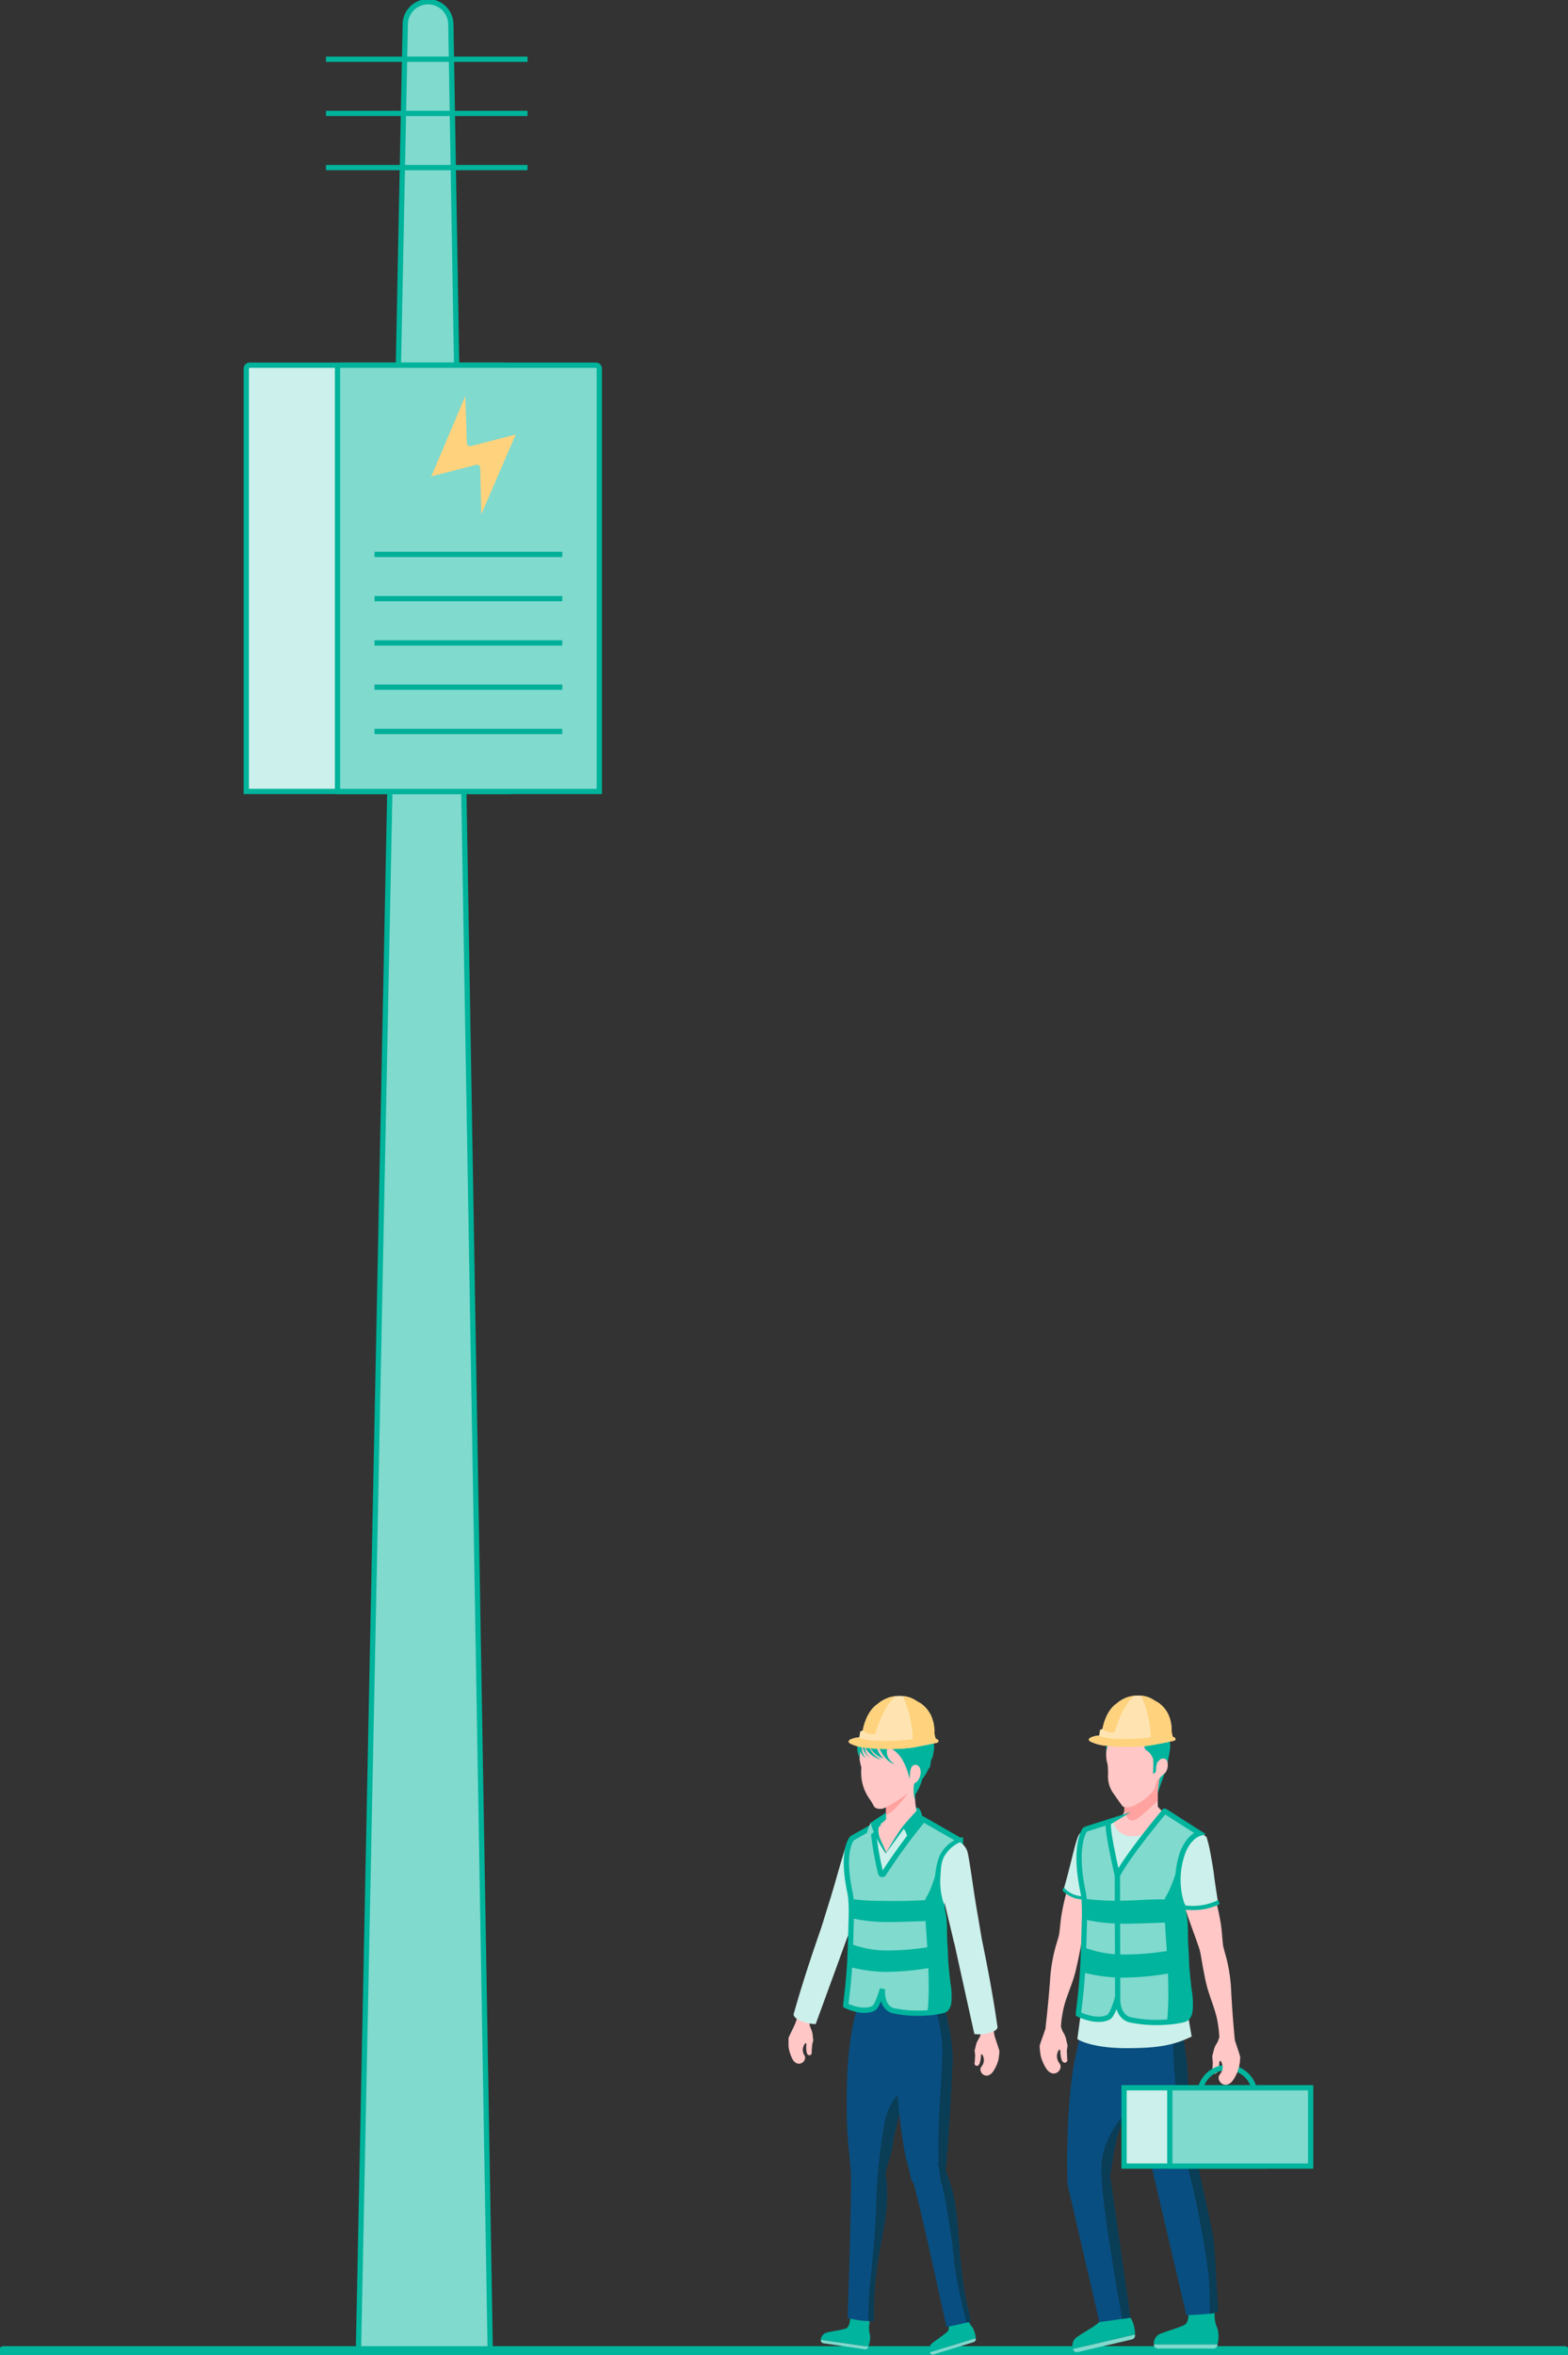 <svg xmlns="http://www.w3.org/2000/svg" xmlns:xlink="http://www.w3.org/1999/xlink" width="297.88" height="447.193" viewBox="0 0 297.88 447.193">
  <rect x="0" y="0" width="297.88" height="447.193" fill="#333333" stroke="none"/>
  <defs>
    <clipPath id="clip-path">
      <rect id="Rectangle_4994" data-name="Rectangle 4994" width="297.88" height="447.193" fill="none"/>
    </clipPath>
    <clipPath id="clip-path-3">
      <rect id="Rectangle_4978" data-name="Rectangle 4978" width="5.588" height="1.186" fill="none"/>
    </clipPath>
    <clipPath id="clip-path-4">
      <rect id="Rectangle_4979" data-name="Rectangle 4979" width="0.025" height="0.019" fill="none"/>
    </clipPath>
    <clipPath id="clip-path-5">
      <rect id="Rectangle_4981" data-name="Rectangle 4981" width="0.128" height="1.032" fill="none"/>
    </clipPath>
    <clipPath id="clip-path-6">
      <path id="Path_33099" data-name="Path 33099" d="M247.013,588.147c.041.371.084.714.128,1.032-.037-.292-.082-.641-.128-1.032" transform="translate(-247.013 -588.147)" fill="none"/>
    </clipPath>
    <linearGradient id="linear-gradient" x1="-1335.113" y1="38.377" x2="-1329.708" y2="38.377" gradientUnits="objectBoundingBox">
      <stop offset="0" stop-color="#be6888"/>
      <stop offset="0.011" stop-color="#be6888"/>
      <stop offset="1" stop-color="#8ea6ba"/>
    </linearGradient>
    <clipPath id="clip-path-7">
      <path id="Path_33109" data-name="Path 33109" d="M237.4,502.265l1.652-1.192-.756-1.646a13.845,13.845,0,0,0-.9,2.839" transform="translate(-237.402 -499.426)" fill="none"/>
    </clipPath>
    <radialGradient id="radial-gradient" cx="0.5" cy="0.5" r="0.409" gradientTransform="matrix(1.718, 0, 0, -1, 71.512, 71.223)" gradientUnits="objectBoundingBox">
      <stop offset="0" stop-color="#fff5f3"/>
      <stop offset="0.983" stop-color="#f8f7ff"/>
      <stop offset="1" stop-color="#f8f7ff"/>
    </radialGradient>
    <clipPath id="clip-path-9">
      <rect id="Rectangle_4984" data-name="Rectangle 4984" width="1.652" height="2.839" fill="none"/>
    </clipPath>
    <clipPath id="clip-path-10">
      <rect id="Rectangle_4985" data-name="Rectangle 4985" width="4.081" height="6.052" fill="none"/>
    </clipPath>
    <clipPath id="clip-path-11">
      <rect id="Rectangle_4986" data-name="Rectangle 4986" width="2.365" height="3.684" fill="none"/>
    </clipPath>
    <clipPath id="clip-path-12">
      <path id="Path_33121" data-name="Path 33121" d="M239.2,465.905s-2.658,2.276-2.669,5.249a2.478,2.478,0,0,0,2.385.65s1.314-5.154,4.058-7.33a18.542,18.542,0,0,0-3.774,1.431" transform="translate(-236.534 -464.474)" fill="none"/>
    </clipPath>
    <clipPath id="clip-path-14">
      <path id="Path_33161" data-name="Path 33161" d="M304.826,465.756s-2.565,2.2-2.575,5.065a2.394,2.394,0,0,0,2.3.628s1.268-4.973,3.915-7.073a17.846,17.846,0,0,0-3.642,1.38" transform="translate(-302.251 -464.376)" fill="none"/>
    </clipPath>
  </defs>
  <g id="Group_12520" data-name="Group 12520" clip-path="url(#clip-path)">
    <g id="Group_12498" data-name="Group 12498">
      <g id="Group_12497" data-name="Group 12497" clip-path="url(#clip-path)">
        <path id="Path_33075" data-name="Path 33075" d="M98.258,446.653,107.153,4.743a4.332,4.332,0,0,1,8.663.014l7.482,441.9" transform="translate(-30.164 -0.153)" fill="#80dace"/>
        <path id="Path_33076" data-name="Path 33076" d="M98.258,446.653,107.153,4.743a4.332,4.332,0,0,1,8.663.014l7.482,441.9" transform="translate(-30.164 -0.153)" fill="none" stroke="#00b39b" stroke-linejoin="round" stroke-width="1"/>
        <line id="Line_3874" data-name="Line 3874" x2="38.289" transform="translate(61.93 11.247)" fill="none" stroke="#00b39b" stroke-linejoin="round" stroke-width="1"/>
        <line id="Line_3875" data-name="Line 3875" x2="38.289" transform="translate(61.93 21.533)" fill="none" stroke="#00b39b" stroke-linejoin="round" stroke-width="1"/>
        <line id="Line_3876" data-name="Line 3876" x2="38.289" transform="translate(61.93 31.82)" fill="none" stroke="#00b39b" stroke-linejoin="round" stroke-width="1"/>
        <path id="Path_33077" data-name="Path 33077" d="M117.248,181H67.513v-80.29a.642.642,0,0,1,.642-.642h48.45a.642.642,0,0,1,.642.642Z" transform="translate(-20.726 -30.721)" fill="#ccf0eb"/>
        <path id="Path_33078" data-name="Path 33078" d="M117.248,181H67.513v-80.29a.642.642,0,0,1,.642-.642h48.45a.642.642,0,0,1,.642.642Z" transform="translate(-20.726 -30.721)" fill="none" stroke="#00b39b" stroke-miterlimit="10" stroke-width="1"/>
        <path id="Path_33079" data-name="Path 33079" d="M142.258,181H92.523v-80.29a.642.642,0,0,1,.642-.642h48.45a.642.642,0,0,1,.642.642Z" transform="translate(-28.404 -30.721)" fill="#80dace"/>
        <path id="Path_33080" data-name="Path 33080" d="M142.258,181H92.523v-80.29a.642.642,0,0,1,.642-.642h48.45a.642.642,0,0,1,.642.642Z" transform="translate(-28.404 -30.721)" fill="none" stroke="#00b39b" stroke-miterlimit="10" stroke-width="1"/>
        <line id="Line_3877" data-name="Line 3877" x2="34.664" transform="translate(71.655 105.278)" fill="none" stroke="#00af98" stroke-linecap="square" stroke-linejoin="round" stroke-width="1"/>
        <line id="Line_3878" data-name="Line 3878" x2="34.664" transform="translate(71.655 113.681)" fill="none" stroke="#00af98" stroke-linecap="square" stroke-linejoin="round" stroke-width="1"/>
        <line id="Line_3879" data-name="Line 3879" x2="34.664" transform="translate(71.655 122.083)" fill="none" stroke="#00af98" stroke-linecap="square" stroke-linejoin="round" stroke-width="1"/>
        <line id="Line_3880" data-name="Line 3880" x2="34.664" transform="translate(71.655 130.486)" fill="none" stroke="#00af98" stroke-linecap="square" stroke-linejoin="round" stroke-width="1"/>
        <line id="Line_3881" data-name="Line 3881" x2="34.664" transform="translate(71.655 138.889)" fill="none" stroke="#00af98" stroke-linecap="square" stroke-linejoin="round" stroke-width="1"/>
        <path id="Path_33081" data-name="Path 33081" d="M127.739,130.958l-.232-8.8a.618.618,0,0,0-.774-.585l-8.515,2.2,6.473-15.261.3,8.923a.62.62,0,0,0,.775.579l8.507-2.2Z" transform="translate(-36.292 -33.311)" fill="#ffd27d"/>
        <line id="Line_3882" data-name="Line 3882" x2="296.494" transform="translate(0.693 446.5)" fill="none" stroke="#00b39b" stroke-linecap="round" stroke-miterlimit="10" stroke-width="2"/>
        <path id="Path_33082" data-name="Path 33082" d="M258.159,635.279s.6,1.42.12,2.011-2.529,1.857-3.171,2.47a1.543,1.543,0,0,0-.263,1.575l8.711-2.678a4.547,4.547,0,0,0-.674-2.173,4.3,4.3,0,0,1-1.025-1.982c-.389-1.265-3.7.777-3.7.777" transform="translate(-78.201 -194.659)" fill="#00b49d"/>
        <path id="Path_33083" data-name="Path 33083" d="M263.213,641.413l-7.589,2.333a.584.584,0,0,1-.73-.387l8.706-2.676a.584.584,0,0,1-.387.73" transform="translate(-78.25 -196.684)" fill="#80dace"/>
        <path id="Path_33084" data-name="Path 33084" d="M230.6,635.217s-.061,1.541-.75,1.87-3.08.6-3.922.879a1.541,1.541,0,0,0-.911,1.312l9.021,1.3a4.545,4.545,0,0,0,.318-2.253,4.31,4.31,0,0,1-.08-2.23c.189-1.309-3.676-.876-3.676-.876" transform="translate(-69.078 -194.984)" fill="#00b49d"/>
        <path id="Path_33085" data-name="Path 33085" d="M233.367,642.9l-7.859-1.13a.584.584,0,0,1-.495-.662l9.015,1.3a.585.585,0,0,1-.662.5" transform="translate(-69.075 -196.814)" fill="#80dace"/>
        <path id="Path_33086" data-name="Path 33086" d="M220.634,557.765c.008-.135.22-.848.213-.895-.028-.236-.08-.543-.113-1a3.745,3.745,0,0,0-.346-1.243,3.225,3.225,0,0,1-.159-.431c-.012-.046-.019-.072-.019-.072a3.813,3.813,0,0,1-.109-.622c.045-.245.1-.527.17-.83l-2.4-.7a7.011,7.011,0,0,1-.578,2.016l-.1.216-.259.531-.082.17c-.082.17-.161.33-.232.478-.085.176-.161.335-.226.473-.043.09-.08.171-.112.241-.008.016-.014.032-.021.046l-.011.026-.018.04c-.006.014-.011.027-.017.039l-.015.035-.006.017c-.01.025-.018.046-.023.061a1.261,1.261,0,0,0-.026.21c0,.024,0,.051,0,.078v.015c0,.035,0,.073,0,.112v.017c0,.026,0,.053,0,.081,0,.044,0,.089,0,.135,0,.031,0,.062,0,.092s0,.067,0,.1c0,.016,0,.031,0,.048,0,.148,0,.3,0,.427,0,.023,0,.045,0,.067s0,.064,0,.095c0,.06,0,.114.007.159s0,.058.006.08,0,.031,0,.042a.179.179,0,0,0,.006.026,7.142,7.142,0,0,0,.766,2.365c1.091,1.771,2.89.229,2.225-.807a1.918,1.918,0,0,1,.14-2.225c.168-.157.256.094.256.094a4.958,4.958,0,0,0,.051,1.635c.19.806,1.062.549.943-.069.01-.384.091-1.245.1-1.38" transform="translate(-66.348 -169.452)" fill="#ffc7c6"/>
        <path id="Path_33087" data-name="Path 33087" d="M217.529,543.882a1.3,1.3,0,0,0,.552.721,6.984,6.984,0,0,0,3.66,1.061s5.492-15.016,6.1-16.737c1.213-3.184-3.669-4.737-4.881-2.058-.258.888-3.134,8.742-5.435,17.013" transform="translate(-66.779 -161.324)" fill="#ccf0eb"/>
        <path id="Path_33088" data-name="Path 33088" d="M230.355,521.738l2.471-6.437.6-1.686c.679-2.234.563-2.1.954-3.668,0,0,.62-2.673-.382-4.383v0h0a6.336,6.336,0,0,0-2.367-2.552,3.257,3.257,0,0,0-1.809,2.05c-.2.54-.651,2.049-1.172,3.839-.364,1.252-.761,2.642-1.128,3.938l-.555,1.841s-1.214,3.862-1.628,5.287c-.791,3.53,4.168,4.024,5.021,1.773" transform="translate(-69.149 -154.419)" fill="#ccf0eb"/>
        <path id="Path_33089" data-name="Path 33089" d="M242.14,496.825l.283.5c0,1.306-1.905,2.067-1.905,2.067l.1-1.252Z" transform="translate(-73.837 -152.521)" fill="#00b49d"/>
        <path id="Path_33090" data-name="Path 33090" d="M252.046,496.372l-1.118,1.417-.122-1.631-.078-1.039a3.693,3.693,0,0,1,.809.273h0a3.232,3.232,0,0,1,.507.981" transform="translate(-76.971 -151.997)" fill="#00b49d"/>
        <path id="Path_33091" data-name="Path 33091" d="M246.145,504.129h-10.8a5.313,5.313,0,0,1,1.274-6.65,21.221,21.221,0,0,0,2.252-1.037,5.924,5.924,0,0,0,1.5-1.145v-3.2l4.478-3.032,1.064-1.025c0,.016-.33,4.965.582,6.333a4.473,4.473,0,0,0,1.467,1.353,30.752,30.752,0,0,0,3.288,1.756c.979.48-5.1,6.646-5.1,6.646" transform="translate(-72.048 -149.824)" fill="#ffc7c6"/>
        <g id="Group_12488" data-name="Group 12488" transform="translate(169.499 348.724)" opacity="0.6">
          <g id="Group_12487" data-name="Group 12487">
            <g id="Group_12486" data-name="Group 12486" clip-path="url(#clip-path-3)">
              <path id="Path_33092" data-name="Path 33092" d="M244.712,504.389a.128.128,0,0,1-.082-.226,1.42,1.42,0,0,1,1.373-.337,7.4,7.4,0,0,0,4-.615.128.128,0,0,1,.087.241,7.623,7.623,0,0,1-4.121.627,1.18,1.18,0,0,0-1.173.28.126.126,0,0,1-.082.03" transform="translate(-244.584 -503.203)" fill="#e4887f"/>
            </g>
          </g>
        </g>
        <g id="Group_12491" data-name="Group 12491" transform="translate(173.225 351.357)" opacity="0.2" style="mix-blend-mode: multiply;isolation: isolate">
          <g id="Group_12490" data-name="Group 12490">
            <g id="Group_12489" data-name="Group 12489" clip-path="url(#clip-path-4)">
              <path id="Path_33093" data-name="Path 33093" d="M249.961,507l.024.009c-.024.026-.024-.009-.024-.009" transform="translate(-249.961 -507.002)" fill="#3e517a"/>
            </g>
          </g>
        </g>
        <path id="Path_33094" data-name="Path 33094" d="M232.363,621.309s.836-24,.588-28.21,5.678-3.591,6.539.587c1.591,8.88-2.554,15.1-2.121,28.237a15.286,15.286,0,0,1-5.006-.613" transform="translate(-71.333 -181.195)" fill="#094e80"/>
        <path id="Path_33095" data-name="Path 33095" d="M239.545,600.491c-.053,4.7-1.319,16.258-1.319,16.258s-.237,2.923-.15,5.678c.328.011.674.017,1.04.013-.432-13.134,3.712-19.357,2.121-28.237a4.358,4.358,0,0,0-1.248-2.288c-.166,2.06-.41,5.527-.444,8.575" transform="translate(-73.081 -181.713)" fill="#0a3d56"/>
        <path id="Path_33096" data-name="Path 33096" d="M245.674,546.136l-.48,3.823-.662,4.963-.159,1.186-.087.652-.521,3.906-2.787,12.315-.022.077-.033.119c-.04,1.8-.994,4.274-1.378,5.729-.755,3.959-6.559,4.29-6.677-.211-.292-2.985-.7-6.4-.76-10.647-.225-16.284,2.294-20.912,3.715-24.736Z" transform="translate(-71.251 -166.792)" fill="#094e80"/>
        <path id="Path_33097" data-name="Path 33097" d="M243.541,581.8l2.209-9.76a10.726,10.726,0,0,0-3.807,6.256,104.246,104.246,0,0,0-1.5,11.926,3.715,3.715,0,0,0,1.669-2.5c.383-1.455,1.339-3.933,1.378-5.728l.034-.119Z" transform="translate(-73.812 -175.612)" fill="#0a3d56"/>
        <path id="Path_33098" data-name="Path 33098" d="M254.759,578.689c-.05,5.679-6.405,5.312-6.783,1.051-.025-.244-.826-3.114-.83-3.134-.067-.314-.133-.654-.2-1.021,0-.009-.006-.02-.007-.031-.08-.435-.16-.909-.243-1.428-.107-.674-.217-1.423-.333-2.255q-.15-1.093-.281-2.2c-.52-4.388-.958-10.34-1.185-15.157-.159-3.387-.213-6.214-.116-7.54l-.2-1.072,5.112-.877,3.355-1.1c.006.009,3.259,8.4,2.97,14.8-.268,5.886-.751,14.952-1.238,19.732-.009.075-.016.149-.024.223" transform="translate(-75.085 -166.982)" fill="#094e80"/>
        <g id="Group_12496" data-name="Group 12496" transform="translate(171.182 407.591)" opacity="0.5" style="mix-blend-mode: multiply;isolation: isolate">
          <g id="Group_12495" data-name="Group 12495">
            <g id="Group_12494" data-name="Group 12494" clip-path="url(#clip-path-5)">
              <g id="Group_12493" data-name="Group 12493" transform="translate(0 0)">
                <g id="Group_12492" data-name="Group 12492" clip-path="url(#clip-path-6)">
                  <rect id="Rectangle_4980" data-name="Rectangle 4980" width="0.128" height="1.032" transform="translate(0 0)" fill="url(#linear-gradient)"/>
                </g>
              </g>
            </g>
          </g>
        </g>
        <path id="Path_33100" data-name="Path 33100" d="M256.564,623.475s-5.146-23.677-6.355-27.72,4.387-5.733,6.184-1.865c3.587,8.278,1.414,15.9,4.85,28.586-3.157.781-4.679,1-4.679,1" transform="translate(-76.76 -181.649)" fill="#094e80"/>
        <path id="Path_33101" data-name="Path 33101" d="M256.138,543.931l-1.5.489c.914,2.573,2.562,7.752,2.571,11.7.013,5.462-1.455,17.891-.388,24.5a6.15,6.15,0,0,1,.08,1.122,4.819,4.819,0,0,0,.943-3.052c.008-.074.015-.148.024-.223.487-4.78.971-13.846,1.238-19.732.29-6.406-2.963-14.794-2.97-14.8" transform="translate(-78.172 -166.982)" fill="#0a3d56"/>
        <path id="Path_33102" data-name="Path 33102" d="M258.545,594.1a3.783,3.783,0,0,0-1.494-1.7l1.614,8.134s1.375,8.115,1.528,10.961a106.26,106.26,0,0,0,2.344,11.4c.272-.064.555-.133.858-.208-3.436-12.684-1.263-20.308-4.85-28.586" transform="translate(-78.912 -181.861)" fill="#0a3d56"/>
        <path id="Path_33103" data-name="Path 33103" d="M250.447,505.843a17.659,17.659,0,0,0,.033,3.957h.617c0,2.96.08,4.646-.317,5.681a2.236,2.236,0,0,1-.2.406,21.07,21.07,0,0,0-.709,2.8c-.466,2.932-.489,5.263,1.12,10.076-.87.182-1.831.372-2.857.552-4.216.733-9.526,1.277-14.1.31a35.779,35.779,0,0,0,.022-13.04c-.563-.973-.5-3.36-.565-5.037-.073-1.8-.583-3.455.071-4.871a3.38,3.38,0,0,0,.177-2.338,3.351,3.351,0,0,1,1.944-3.865c1.013-.448,1.733-.716,1.733-.716a41.848,41.848,0,0,1,2.208,4.788c.206.028.116-.083.355-.083,1.546-2.44,3.911-5.9,5.927-7.209l8.627,4.978a6.08,6.08,0,0,0-4.088,3.613" transform="translate(-71.601 -152.652)" fill="#ccf0eb"/>
        <path id="Path_33104" data-name="Path 33104" d="M249.908,506.224a13.987,13.987,0,0,0-.066,7.965,5.528,5.528,0,0,0,.308.748l0,0a1.476,1.476,0,0,0-.008.272c.008.462.313,1.466.4,2.749.078,1.222.011,2.687.125,4.193.1,1.343.1,2.687.2,3.917.139,1.6.3,3,.405,3.78a13.068,13.068,0,0,1,.141,3.4c-.116.789-.418,1.374-1.038,1.545a16.066,16.066,0,0,1-3.011.464,22.943,22.943,0,0,1-6.412-.388c-2.5-.613-2.129-4.15-2.129-4.15s-.927,3.283-1.7,3.676c-2.116,1.071-5.261-.519-5.261-.519l-.007-.216v-.041c.355-2.834.564-4.916.7-7.087.088-1.358.149-2.752.2-4.388.048-1.405.089-2.993.137-4.891,0-.121.007-.239.01-.358a32.528,32.528,0,0,0-.076-3.263c-.008-.091-.015-.176-.025-.262-.038-.325-.081-.612-.131-.852-.066-.3-.126-.6-.18-.889-.05-.255-.093-.5-.133-.748-1.184-7.02.73-8.8.73-8.8l4.433-2.5.8-.342c-.327.174-1.237.718-1.25,1.371a58.5,58.5,0,0,0,1.424,8.146.305.305,0,0,0,.563.082,108.583,108.583,0,0,1,7.542-10.309l7.035,4.025a5.921,5.921,0,0,0-3.726,3.658" transform="translate(-71.177 -153.047)" fill="#80dace"/>
        <path id="Path_33105" data-name="Path 33105" d="M249.908,506.224a13.987,13.987,0,0,0-.066,7.965,5.528,5.528,0,0,0,.308.748l0,0a1.476,1.476,0,0,0-.008.272c.008.462.313,1.466.4,2.749.078,1.222.011,2.687.125,4.193.1,1.343.1,2.687.2,3.917.139,1.6.3,3,.405,3.78a13.068,13.068,0,0,1,.141,3.4c-.116.789-.418,1.374-1.038,1.545a16.066,16.066,0,0,1-3.011.464,22.943,22.943,0,0,1-6.412-.388c-2.5-.613-2.129-4.15-2.129-4.15s-.927,3.283-1.7,3.676c-2.116,1.071-5.261-.519-5.261-.519l-.007-.216v-.041c.355-2.834.564-4.916.7-7.087.088-1.358.149-2.752.2-4.388.048-1.405.089-2.993.137-4.891,0-.121.007-.239.01-.358a32.528,32.528,0,0,0-.076-3.263c-.008-.091-.015-.176-.025-.262-.038-.325-.081-.612-.131-.852-.066-.3-.126-.6-.18-.889-.05-.255-.093-.5-.133-.748-1.184-7.02.73-8.8.73-8.8l4.433-2.5.8-.342c-.327.174-1.237.718-1.25,1.371a58.5,58.5,0,0,0,1.424,8.146.305.305,0,0,0,.563.082,108.583,108.583,0,0,1,7.542-10.309l7.035,4.025A5.921,5.921,0,0,0,249.908,506.224Z" transform="translate(-71.177 -153.047)" fill="none" stroke="#00b49d" stroke-miterlimit="10" stroke-width="1"/>
        <path id="Path_33106" data-name="Path 33106" d="M250.971,524.647c-2.378-.391-7.516.169-11.9.028a28.828,28.828,0,0,1-5.745-.733c0-.121.008-.239.01-.358a32.319,32.319,0,0,0-.076-3.263,43.933,43.933,0,0,0,5.814.36h.153a92.079,92.079,0,0,0,10.884-.36,1.9,1.9,0,0,0,.727,1.306c-.033.078.025,1.3.136,3.021" transform="translate(-71.608 -159.734)" fill="#00b49d"/>
        <path id="Path_33107" data-name="Path 33107" d="M251.179,536.529a49.837,49.837,0,0,1-11.818,1.4h0a29.211,29.211,0,0,1-6.491-.942c.088-1.358.149-2.752.2-4.387a19.215,19.215,0,0,0,6.418,1.267h0a48.254,48.254,0,0,0,11.489-1.259c.1,1.343.1,2.687.2,3.917" transform="translate(-71.488 -163.504)" fill="#00b49d"/>
        <path id="Path_33108" data-name="Path 33108" d="M258.086,536.355c-.116.789-.419,1.374-1.038,1.545a16.067,16.067,0,0,1-3.011.464c.912-7.821-1.055-20.39-.252-21.9,1.121-1.636,2.209-5.772,2.922-7.808-.137.484-1.257,5.988.361,9.665.008.461.06,1.466.143,2.749.078,1.222.012,2.687.125,4.193.1,1.343.1,2.688.2,3.917.139,1.6.3,3,.4,3.78a13.069,13.069,0,0,1,.141,3.4" transform="translate(-77.849 -156.151)" fill="#00b49d"/>
      </g>
    </g>
    <g id="Group_12500" data-name="Group 12500" transform="translate(164.522 346.107)">
      <g id="Group_12499" data-name="Group 12499" clip-path="url(#clip-path-7)">
        <rect id="Rectangle_4983" data-name="Rectangle 4983" width="1.652" height="2.839" transform="translate(0 0)" fill="url(#radial-gradient)"/>
      </g>
    </g>
    <g id="Group_12511" data-name="Group 12511">
      <g id="Group_12510" data-name="Group 12510" clip-path="url(#clip-path)">
        <g id="Group_12503" data-name="Group 12503" transform="translate(164.522 346.107)" style="mix-blend-mode: multiply;isolation: isolate">
          <g id="Group_12502" data-name="Group 12502">
            <g id="Group_12501" data-name="Group 12501" clip-path="url(#clip-path-9)">
              <path id="Path_33110" data-name="Path 33110" d="M238.3,499.426a13.8,13.8,0,0,0-.9,2.839l1.652-1.192Z" transform="translate(-237.402 -499.426)" fill="#80dace"/>
            </g>
          </g>
        </g>
        <path id="Path_33111" data-name="Path 33111" d="M247.129,491.168c-1.174,1.656-2.979,3.88-4.243,4.216v-1.9Z" transform="translate(-74.564 -150.784)" fill="#ffa2a0"/>
        <path id="Path_33112" data-name="Path 33112" d="M248.542,477.77a7.976,7.976,0,0,1-.457,2.306c-.065.184-.137.37-.217.557l-1.6,2.986s-1.135.977-1.488,1.35c-.189.2-4.072,2.9-4.946,2.94-.121.006-.232.007-.335,0a1.4,1.4,0,0,1-1.1-.4,10.473,10.473,0,0,0-.91-1.525,8.613,8.613,0,0,1-1.555-5.035c0-.4.021-.717.039-.92a10.329,10.329,0,0,1-.339-1.488c0-.021,0-.041,0-.059a9.578,9.578,0,0,1,.125-1.721,7.028,7.028,0,0,1,6.083-6.2c3-.507,6.9,2.739,6.7,7.207" transform="translate(-72.336 -144.442)" fill="#ffc7c6"/>
        <g id="Group_12506" data-name="Group 12506" transform="translate(168.68 331.721)" opacity="0.2" style="mix-blend-mode: multiply;isolation: isolate">
          <g id="Group_12505" data-name="Group 12505">
            <g id="Group_12504" data-name="Group 12504" clip-path="url(#clip-path-10)">
              <path id="Path_33113" data-name="Path 33113" d="M247.482,484.72s-.778-4.832-4.08-6.051a5.729,5.729,0,0,1,3.373,3.012,8.988,8.988,0,0,1,.707,3.039" transform="translate(-243.402 -478.668)" fill="#3e517a"/>
            </g>
          </g>
        </g>
        <g id="Group_12509" data-name="Group 12509" transform="translate(170.396 331.499)" opacity="0.2" style="mix-blend-mode: multiply;isolation: isolate">
          <g id="Group_12508" data-name="Group 12508">
            <g id="Group_12507" data-name="Group 12507" clip-path="url(#clip-path-11)">
              <path id="Path_33114" data-name="Path 33114" d="M245.879,478.347a6,6,0,0,1,2.365,3.684,12.49,12.49,0,0,0-1.274-2.274s-.234-.32-.489-.658c0,0-.542-.673-.6-.753" transform="translate(-245.879 -478.347)" fill="#3e517a"/>
            </g>
          </g>
        </g>
        <path id="Path_33115" data-name="Path 33115" d="M235.1,474.931a7.139,7.139,0,0,1,1.974-3.614,3.892,3.892,0,0,1,.344-.234h0a4.908,4.908,0,0,1,.556-.288h0a10.138,10.138,0,0,1,1.985-.592,5.505,5.505,0,0,1,1.647-.749,6.639,6.639,0,0,1,3.339-.19,4.2,4.2,0,0,1,3.466,2.41s-.167-.156-.308-.263c.008.01.06.078.137.185l0,0,.078.108.017.024.076.11.035.05.082.121.041.061.08.123.051.08c.024.037.048.077.072.116s.043.067.064.1l.066.111c.024.04.047.079.07.12s.042.076.064.114.046.082.069.125.04.078.06.118.044.085.065.127.035.076.053.114.042.089.062.133.03.076.046.114.037.088.053.132.026.078.039.116.029.083.041.123.025.1.036.146c.006.028.015.057.021.084a1.823,1.823,0,0,1,.03.219,1.388,1.388,0,0,0-.443-.536,6.624,6.624,0,0,1,.443,1.958,12.08,12.08,0,0,1-.443,2.39l-.067-.427s-.006.046-.017.12c-.007.046-.015.1-.024.168v0c-.045.307-.121.806-.205,1.235,0,.019-.008.037-.012.057-.008.041-.016.082-.024.121l-.019.085c-.006.027-.012.055-.018.081-.01.042-.02.081-.03.119l-.007.029c-.012.044-.023.083-.035.119l0,.007c-.01.032-.02.06-.03.084l0,.015h0v0s0-.013.006-.019,0-.014.006-.025,0-.03.006-.045,0-.026,0-.043,0-.052,0-.079,0-.03,0-.049a.9.9,0,0,0-.042-.164,8.245,8.245,0,0,1-1.285,2.225,10.188,10.188,0,0,1-1.375,3,1.542,1.542,0,0,1-.093.811,7.5,7.5,0,0,1-.091-2.944c1.638-.755,1.6-3.746.109-3.539-1.01.145-.837,1.745-1.012,2.641l0-.013c0-.022-.012-.07-.026-.136s-.028-.136-.048-.227c-.012-.057-.027-.12-.044-.188,0-.015-.006-.026-.01-.041a.14.14,0,0,0,0-.017c-.053-.211-.122-.464-.212-.748-.019-.059-.04-.12-.06-.181,0-.014-.009-.028-.015-.042-.04-.118-.085-.242-.132-.367-.075-.2-.157-.4-.249-.609-.012-.028-.026-.055-.039-.083-.1-.228-.22-.46-.348-.691l-.035-.061a5.664,5.664,0,0,0-2.858-2.649s-.976,1.836,1.244,3.278a1.889,1.889,0,0,1-.437-.16h0c-.71-.343-2.127-1.38-3.035-4.392a4.161,4.161,0,0,0,1.4,3.486,4.752,4.752,0,0,1-3.008-2.916,4.594,4.594,0,0,0,2.618,3.143,4.774,4.774,0,0,1-3.182-2.447,2.818,2.818,0,0,0,1.065,2.148,3.714,3.714,0,0,1-1.557-2.353,2.463,2.463,0,0,0,.679,2.3,2.166,2.166,0,0,1-1.055-1.252s-.448.721.049,1.209c-.537-.185-.752-1.622-.5-2.846" transform="translate(-72.14 -144.016)" fill="#00b49d"/>
        <path id="Path_33116" data-name="Path 33116" d="M241.685,504.351a1.175,1.175,0,0,1-.157,0,19.91,19.91,0,0,1-2.57-4.834c-.1-.3-.183-.609-.264-.944l2.9-1.924v.123a8.481,8.481,0,0,0-1.135,1.872c-.836,2.027.2,3.2,1.028,5.208.067.161.132.327.195.5" transform="translate(-73.277 -152.466)" fill="#00b49d"/>
        <path id="Path_33117" data-name="Path 33117" d="M249.981,497.878a19.192,19.192,0,0,1-2.9,3.836,5.437,5.437,0,0,0-.462-1.729,4.809,4.809,0,0,0-.353-.611l-3.4,4.642A52.664,52.664,0,0,1,246,499c.246-.323,1.509-1.762,2.391-2.721.312-.338.574-.617.73-.766h0a3.232,3.232,0,0,1,.507.981,9.884,9.884,0,0,1,.346,1.386" transform="translate(-74.56 -152.117)" fill="#00b49d"/>
        <path id="Path_33118" data-name="Path 33118" d="M249.7,473.39s0,.008-.016.023a.546.546,0,0,1-.125.09l-.076.037a1.052,1.052,0,0,1-.1.037.9.9,0,0,1-.121.037l-.043.012c-.034.006-.076.017-.13.028-.02.005-.042.008-.066.014l-.526.11c-.033.009-.071.015-.107.023l-.455.094c-.164.031-.335.065-.51.1-.656.127-1.38.268-1.988.382l-.235.042c-.153.028-.294.054-.424.073-.1.017-.186.031-.267.042a42.908,42.908,0,0,1-7.559.1l-.189-.017c-.152-.015-.3-.031-.441-.046a8.437,8.437,0,0,1-3.4-.86,1.075,1.075,0,0,1-.272-.243l.008-.192a.027.027,0,0,1,0-.012c.008-.042.067-.195.432-.362h.006a5.491,5.491,0,0,1,1.581-.371s.13-.945.158-1.064c.015-.068.419-.167.5-.254,0,0,.491-3.228,2.568-4.823.091-.071.185-.139.281-.2a3.564,3.564,0,0,1,.291-.243c.045-.034.094-.071.15-.11.13-.091.29-.2.473-.3a5.394,5.394,0,0,1,.486-.255l0,0c.08-.037.161-.073.249-.11a6.155,6.155,0,0,1,2.329-.486,5.921,5.921,0,0,1,2.809.62h0c.033.017.062.034.093.051s.076.04.11.06a.173.173,0,0,1,.023.011h0c.176.1.328.2.475.295.221.147.478.246.7.4a6.1,6.1,0,0,1,1.867,2.192,7.175,7.175,0,0,1,.677,2.8c.006.1.024.2.021.3a3.287,3.287,0,0,0,.224,1.326c.1.175.376.167.516.368v0a1.68,1.68,0,0,1,.008.277" transform="translate(-71.422 -142.653)" fill="#ffe4b1"/>
        <path id="Path_33119" data-name="Path 33119" d="M232.663,473.285c.008-.042.068-.2.433-.362h.006a5.027,5.027,0,0,1,1.351-.34c3.1,1.3,10.384.329,10.384.329a22,22,0,0,0-1.885-8.178,4.542,4.542,0,0,1,2.029.584h0c.034.017.062.034.094.051s.076.04.11.06a.176.176,0,0,1,.023.011h0c.175.1.328.2.475.294.22.148.478.247.7.4a6.1,6.1,0,0,1,1.867,2.193,7.147,7.147,0,0,1,.676,2.8c.006.1.025.2.022.3a3.29,3.29,0,0,0,.224,1.327c.1.175.376.166.515.367v0a1.607,1.607,0,0,1,.008.277l-.017.022a.513.513,0,0,1-.125.091l-.076.037c-.028.011-.062.026-.1.037a1.045,1.045,0,0,1-.122.037c-.011,0-.025.005-.042.011-.034.006-.076.017-.13.028-.019.006-.042.009-.065.015-.135.028-.314.064-.526.11-.034.008-.071.014-.107.022l-.455.094q-.246.047-.509.1c-.656.128-1.38.269-1.989.382l-.235.043c-.152.028-.294.053-.424.073-.1.017-.528.081-.608.087a36.012,36.012,0,0,1-7.217.057l-.19-.017c-.152-.014-.3-.031-.441-.045a8.442,8.442,0,0,1-3.394-.86,1.1,1.1,0,0,1-.272-.243l.008-.193a.027.027,0,0,1,0-.011" transform="translate(-71.422 -142.669)" fill="#ffd27d"/>
      </g>
    </g>
    <g id="Group_12513" data-name="Group 12513" transform="translate(163.92 321.885)">
      <g id="Group_12512" data-name="Group 12512" clip-path="url(#clip-path-12)">
        <path id="Path_33120" data-name="Path 33120" d="M249.7,473.39s0,.008-.016.023a.546.546,0,0,1-.125.09l-.076.037a1.052,1.052,0,0,1-.1.037.9.9,0,0,1-.121.037l-.043.012c-.034.006-.076.017-.13.028-.02.005-.042.008-.066.014l-.526.11c-.033.009-.071.015-.107.023l-.455.094c-.164.031-.335.065-.51.1-.656.127-1.38.268-1.988.382l-.235.042c-.153.028-.294.054-.424.073-.1.017-.186.031-.267.042a42.908,42.908,0,0,1-7.559.1l-.189-.017c-.152-.015-.3-.031-.441-.046a8.437,8.437,0,0,1-3.4-.86,1.075,1.075,0,0,1-.272-.243l.008-.192a.027.027,0,0,1,0-.012c.008-.042.067-.195.432-.362h.006a5.491,5.491,0,0,1,1.581-.371s.13-.945.158-1.064c.015-.068.419-.167.5-.254,0,0,.491-3.228,2.568-4.823.091-.071.185-.139.281-.2a3.564,3.564,0,0,1,.291-.243c.045-.034.094-.071.15-.11.13-.091.29-.2.473-.3a5.394,5.394,0,0,1,.486-.255l0,0c.08-.037.161-.073.249-.11a6.155,6.155,0,0,1,2.329-.486,5.921,5.921,0,0,1,2.809.62h0c.033.017.062.034.093.051s.076.04.11.06a.173.173,0,0,1,.023.011h0c.176.1.328.2.475.295.221.147.478.246.7.4a6.1,6.1,0,0,1,1.867,2.192,7.175,7.175,0,0,1,.677,2.8c.006.1.024.2.021.3a3.287,3.287,0,0,0,.224,1.326c.1.175.376.167.516.368v0a1.68,1.68,0,0,1,.008.277" transform="translate(-235.342 -464.538)" fill="#ffd27d"/>
      </g>
    </g>
    <g id="Group_12515" data-name="Group 12515">
      <g id="Group_12514" data-name="Group 12514" clip-path="url(#clip-path)">
        <path id="Path_33122" data-name="Path 33122" d="M267.26,560.759c.01-.135-.105-.87-.094-.915.06-.23.151-.527.244-.972a3.735,3.735,0,0,1,.507-1.187,3.2,3.2,0,0,0,.213-.406l.028-.069a3.883,3.883,0,0,0,.19-.6c-.012-.249-.031-.536-.06-.845l2.474-.374a7.01,7.01,0,0,0,.306,2.074l.076.228c.064.193.126.381.186.56l.059.18c.06.179.116.348.167.5.061.186.116.354.161.5.03.1.057.181.08.254,0,.017.01.033.015.049s0,.018.008.027l.012.042.012.041c0,.013.007.025.01.037l0,.017a.5.5,0,0,1,.014.064,1.107,1.107,0,0,1,0,.211c0,.024,0,.051-.005.078v.015c0,.035-.006.073-.01.112,0,.006,0,.012,0,.017l-.008.08c0,.044-.01.089-.015.135,0,.03-.007.06-.011.091s-.008.067-.012.1c0,.016,0,.031-.007.048-.019.146-.039.293-.06.423l-.01.066-.015.094c-.01.06-.019.113-.028.158-.006.03-.011.055-.016.078s-.007.03-.01.041a.149.149,0,0,1-.009.025,7.135,7.135,0,0,1-1.071,2.243c-1.316,1.611-2.895-.155-2.1-1.095a1.917,1.917,0,0,0,.155-2.224c-.146-.178-.266.059-.266.059a4.974,4.974,0,0,1-.267,1.613c-.3.774-1.126.4-.926-.192.041-.382.074-1.247.084-1.381" transform="translate(-82.011 -170.499)" fill="#ffc7c6"/>
        <path id="Path_33123" data-name="Path 33123" d="M269.776,547.048a1.3,1.3,0,0,1-.642.642,6.99,6.99,0,0,1-3.769.568s-3.46-15.61-3.839-17.4c-.782-3.316,4.263-4.211,5.11-1.4.139.915,1.951,9.079,3.139,17.582" transform="translate(-80.261 -162.025)" fill="#ccf0eb"/>
        <path id="Path_33124" data-name="Path 33124" d="M260.331,523.491l-1.6-6.707-.369-1.751c-.378-2.3-.281-2.155-.461-3.762,0,0-.261-2.731.957-4.294h0a6.336,6.336,0,0,1,2.683-2.217,3.257,3.257,0,0,1,1.523,2.271c.126.562.375,2.116.654,3.961.195,1.289.4,2.719.6,4.053l.308,1.9s.692,3.989.915,5.456c.317,3.6-4.663,3.438-5.211,1.094" transform="translate(-79.166 -154.956)" fill="#ccf0eb"/>
        <path id="Path_33125" data-name="Path 33125" d="M285.033,558.444c0-.013.008-.026.012-.041s.008-.03.014-.046.009-.03.015-.047.006-.02.009-.03l.017-.054c.027-.082.059-.177.095-.284.055-.162.12-.35.193-.558.061-.175.128-.363.2-.564l.07-.2.222-.627c.03-.083.06-.168.089-.254a2.991,2.991,0,0,0,.2-.852.9.9,0,0,1,1.039-.743l1.864.319c-.011.132-.021.257-.029.375a4.4,4.4,0,0,0,.2.681s.01.028.03.078a3.593,3.593,0,0,0,.231.462,4.2,4.2,0,0,1,.544,1.345c.1.5.191.838.253,1.1.012.052-.133.875-.125,1.027s.026,1.124.064,1.554c.212.675-.73,1.073-1.045.2a5.6,5.6,0,0,1-.265-1.821s-.131-.269-.3-.071a2.156,2.156,0,0,0,.125,2.5c.874,1.075-.939,3.025-2.383,1.185a8.013,8.013,0,0,1-1.156-2.545.173.173,0,0,1-.01-.028c0-.013-.006-.028-.01-.047s-.011-.054-.017-.087c-.009-.051-.019-.111-.028-.178,0-.033-.01-.069-.015-.105s-.006-.049-.01-.075c-.019-.146-.039-.312-.058-.477,0-.018,0-.035-.006-.053,0-.037-.008-.074-.012-.112l-.01-.1c0-.052-.01-.1-.014-.152,0-.031-.006-.062-.008-.091a.2.2,0,0,0,0-.02c0-.044-.006-.086-.008-.126v-.017c0-.031,0-.06,0-.088a1.259,1.259,0,0,1,0-.238c0-.018.009-.042.017-.071l.005-.019" transform="translate(-87.494 -170.113)" fill="#ffc7c6"/>
        <path id="Path_33126" data-name="Path 33126" d="M297.26,515.759c-.826,2.306-2.567,6.568-2.724,7.352-.417,2.144-5.255,1.772-4.431-.766.276-.983.313-2.818.636-4.629l0-.014a50.152,50.152,0,0,1,2.22-8.153c.486-1.261.7-7.121,4.1-6.493,3.15.582,2.746,3.6,2.3,4.541a31.557,31.557,0,0,1-2.1,8.162" transform="translate(-89.03 -154.419)" fill="#ffc7c6"/>
        <path id="Path_33127" data-name="Path 33127" d="M293.511,530.824c-.159.784-.464,2.543-1.086,5.262s-1.755,4.849-2.348,7.3a23.656,23.656,0,0,0-.482,3.041.472.472,0,0,1-.38.416l-1.973.389a.472.472,0,0,1-.563-.516c.189-1.641.541-4.887.812-8.587a30.5,30.5,0,0,1,1.59-8.066c.879-3.548,4.824-1.532,4.43.766" transform="translate(-88.007 -162.132)" fill="#ffc7c6"/>
        <path id="Path_33128" data-name="Path 33128" d="M299.023,631.907s.669,1.936-.024,2.676-3.52,2.23-4.427,2.983a2.049,2.049,0,0,0-.493,2.064l11.787-2.753a6.044,6.044,0,0,0-.694-2.941,5.708,5.708,0,0,1-1.177-2.72c-.4-1.711-4.972.692-4.972.692" transform="translate(-90.251 -193.588)" fill="#00b49d"/>
        <path id="Path_33129" data-name="Path 33129" d="M305.322,640.59l-10.268,2.4a.776.776,0,0,1-.933-.579l11.78-2.751a.776.776,0,0,1-.579.932" transform="translate(-90.293 -196.369)" fill="#80dace"/>
        <path id="Path_33130" data-name="Path 33130" d="M322.869,632.949s.211,2.038-.633,2.6-3.935,1.37-4.989,1.9a2.048,2.048,0,0,0-.949,1.9h12.1a6.042,6.042,0,0,0-.007-3.022,5.714,5.714,0,0,1-.527-2.916c0-1.757-5-.457-5-.457" transform="translate(-97.1 -194.167)" fill="#00b49d"/>
        <path id="Path_33131" data-name="Path 33131" d="M327.62,643.158H317.076a.776.776,0,0,1-.776-.776h12.1a.776.776,0,0,1-.776.776" transform="translate(-97.101 -197.205)" fill="#80dace"/>
        <path id="Path_33132" data-name="Path 33132" d="M316.492,595.172c.762,3.231,6.038,25.794,6.038,25.794s2.569-.117,4.419-.3,1.584-.891,1.584-.891-.846-13.648-1.828-18.078-.276-1.688-1.846-7.868-9.128-1.891-8.366,1.34" transform="translate(-97.144 -181.336)" fill="#094e80"/>
        <path id="Path_33133" data-name="Path 33133" d="M301.178,577.054c.406-2.611,1.814-9.216,3.53-10.049s3.684-20.889,3.684-20.889c-.385-.016-3.552-.1-3.958-.119a16.732,16.732,0,0,1-4.177-.692c-.148-.047-.288-.094-.423-.141a7.358,7.358,0,0,1-2.446-1.291s-.2.726-.585,2.227c-.339,1.332-.819,3.275-1.423,5.857-.027.118-.058.239-.085.358l-.082.354c-.311,1.351-.658,2.864-1.028,4.542-2.019,9.1-1.6,23.558-1.6,23.558.1,4.789,7.4,4.138,7.839.452a39.729,39.729,0,0,0,.751-4.167" transform="translate(-89.811 -166.964)" fill="#094e80"/>
        <path id="Path_33134" data-name="Path 33134" d="M292.778,597.373c.523,2.266,5.916,25.6,5.916,25.6l5.891-.821s-3.208-22.556-3.744-26.027c-.8-5.193-9.289-3.3-8.063,1.246" transform="translate(-89.843 -182.047)" fill="#094e80"/>
        <path id="Path_33135" data-name="Path 33135" d="M320.3,560.615a26.921,26.921,0,0,0-.531-4.8,40.954,40.954,0,0,0-1.683-8.522c-.18-.611-.335-1.164-.47-1.647-.39-1.413-.586-2.238-.586-2.238a11.672,11.672,0,0,1-2.038.98,36.981,36.981,0,0,1-6.136,1.544l-.319.058,2.1,21.576c.2.714.918,3.306,1.9,7.239.429,1.727.875,3.313,1.3,4.733.674,5.721,9.611,5.961,8.368-2.348-1.138-4.609-1.729-13.311-1.906-16.573" transform="translate(-94.719 -166.821)" fill="#094e80"/>
        <path id="Path_33136" data-name="Path 33136" d="M301.984,588.162c-.4,3.629.819,3.484.281,6.672,1.088-.479.893-1.771,1.032-2.952a39.689,39.689,0,0,0,.752-4.167A31.4,31.4,0,0,1,306.7,578.6c.328-.16-4.074,3.716-4.715,9.561" transform="translate(-92.681 -177.624)" fill="#0a3d56"/>
        <path id="Path_33137" data-name="Path 33137" d="M302.071,595.147c-.575,3.465,3.828,27.825,3.828,27.825l1.561-.218s-3.208-22.555-3.744-26.027c-.22-1.426-1.644-2.126-1.644-1.581" transform="translate(-92.717 -182.648)" fill="#0a3d56"/>
        <path id="Path_33138" data-name="Path 33138" d="M323.17,560.615a26.934,26.934,0,0,0-.531-4.8,40.955,40.955,0,0,0-1.683-8.522c-.18-.611-.335-1.164-.47-1.647-.39-1.413-.586-2.238-.586-2.238a11.633,11.633,0,0,1-2.024.974c.97,2.893,2.524,7.945,2.571,10.773.069,4.12,1.044,16.991,2.785,23.122a168.226,168.226,0,0,1,3.95,20.526,71.557,71.557,0,0,1,.208,7.351l.889-.087a.769.769,0,0,0,.7-.8c-.18-3.554-.527-10-.816-12.916-.412-4.146-4.067-14.792-4.988-31.729" transform="translate(-97.585 -166.821)" fill="#0a3d56"/>
        <path id="Path_33139" data-name="Path 33139" d="M297.26,503.683l-.218,3.956-.222,6.781a6.279,6.279,0,0,1-4.139-.614,3.015,3.015,0,0,1-1.09-.888c1.59-5.421,2.345-10.024,3.135-10.631l.4.735Z" transform="translate(-89.515 -154.197)" fill="#ccf0eb"/>
        <path id="Path_33140" data-name="Path 33140" d="M291.5,517.169l-.264.553a5.471,5.471,0,0,0,4.954,1.623v-.568a5.064,5.064,0,0,1-4.69-1.609" transform="translate(-89.408 -158.766)" fill="#00b49d"/>
        <path id="Path_33141" data-name="Path 33141" d="M337.591,561.584l-.011-.041c0-.015-.008-.03-.012-.046l-.014-.048-.008-.03c-.006-.017-.01-.035-.017-.054-.025-.083-.055-.179-.088-.286-.051-.163-.113-.352-.181-.561-.057-.176-.121-.367-.187-.568-.021-.065-.044-.133-.067-.2-.067-.2-.137-.414-.208-.631-.028-.084-.056-.17-.085-.256a3.07,3.07,0,0,1-.186-.857.9.9,0,0,0-1.023-.764l-1.87.28c.008.132.015.257.021.376a4.329,4.329,0,0,1-.215.677l-.032.076a3.52,3.52,0,0,1-.241.457,4.206,4.206,0,0,0-.572,1.333c-.105.5-.209.834-.276,1.093-.014.051.115.878.1,1.029s-.05,1.123-.1,1.553c-.227.67.707,1.088,1.04.218a5.565,5.565,0,0,0,.3-1.814s.136-.267.3-.065a2.156,2.156,0,0,1-.179,2.5c-.9,1.056.876,3.044,2.358,1.235a8.029,8.029,0,0,0,1.209-2.521.19.19,0,0,0,.01-.028c0-.013.008-.028.011-.047s.012-.054.019-.088c.01-.05.021-.11.032-.177.006-.034.011-.069.017-.105s.008-.049.012-.074c.023-.146.046-.311.068-.476,0-.018.006-.036.008-.053,0-.037.01-.074.014-.112s.009-.069.012-.1c.006-.051.012-.1.017-.152,0-.031.006-.061.01-.09a.106.106,0,0,1,0-.02c0-.044.008-.086.011-.125V562c0-.031,0-.061.007-.089a1.354,1.354,0,0,0,0-.238c0-.018-.008-.042-.016-.071l0-.02" transform="translate(-102.01 -171.064)" fill="#ffc7c6"/>
        <path id="Path_33142" data-name="Path 33142" d="M324.36,518.609c.778,2.323,2.428,6.621,2.569,7.407.371,2.153,5.216,1.882,4.446-.673-.254-.988-.253-2.824-.538-4.64l0-.015a50.077,50.077,0,0,0-2.048-8.2c-.459-1.272-.548-7.135-3.963-6.578-3.161.516-2.821,3.542-2.392,4.491a31.567,31.567,0,0,0,1.929,8.2" transform="translate(-98.9 -155.299)" fill="#ffc7c6"/>
        <path id="Path_33143" data-name="Path 33143" d="M329.034,533.769c.142.787.41,2.553.975,5.283s1.653,4.885,2.194,7.344a23.821,23.821,0,0,1,.418,3.051.471.471,0,0,0,.371.423l1.965.43a.472.472,0,0,0,.575-.5c-.155-1.645-.437-4.9-.631-8.6a30.509,30.509,0,0,0-1.42-8.1c-.8-3.566-4.791-1.632-4.446.673" transform="translate(-101.004 -163.051)" fill="#ffc7c6"/>
        <path id="Path_33144" data-name="Path 33144" d="M315.816,494.017v4.125h-2.691l-.709,2.9-5.756,2.786-3.055-5.48.186-.512v-2.778c1.972-.529,2.862-.975,3.01-1.893h0a.025.025,0,0,0,0-.023,1.048,1.048,0,0,0,.013-.115s.006-.417.006-1.713l.236-.206.008-1.044,2.327-1.386,3.075-1.909.531-.42.029-.023,0,.016c0,.021,0,.041-.008.06l0,.029.234-.146.325.425c-.027.148-.053.29-.076.43-.037.211-.071.413-.1.6-.019.112-.035.221-.051.325l-.012.076c-.013.1-.026.194-.04.288-.082.6-.131,1.069-.157,1.444-.008.1-.014.2-.019.286a.178.178,0,0,0,0,.027c0,.049,0,.1-.007.141s0,.1-.005.151c0,.209,0,.364,0,.478,0,.04,0,.079,0,.118s0,.08.007.119l0,.063h0c.021.325.03.59.039.789,0,.1.012.206.023.309a4.739,4.739,0,0,0,2.638,1.66" transform="translate(-93.204 -149.284)" fill="#ffc7c6"/>
        <path id="Path_33145" data-name="Path 33145" d="M314.594,492.048c0,.085.008.168.016.252-4.3,4.841-5.324,3.715-6.12,1.182.075-.073-.254-.148-.189-.224a2.71,2.71,0,0,0,.178-.223v-1.761l.019-.017.009-1.2,2.327-1.385,3.854-2.392c0,.026-.008.051-.01.076a1.037,1.037,0,0,0,.049.36,1.514,1.514,0,0,1,.032.184l.254-.194a21.127,21.127,0,0,0-.473,4.249c0,.079,0,.158.01.237l0,.062h0c.021.325.03.59.039.789" transform="translate(-94.643 -149.285)" fill="#ffc7c6"/>
        <path id="Path_33146" data-name="Path 33146" d="M314.99,486.708c-.027.147-.052.29-.076.43-.037.211-.071.413-.1.6-.019.112-.035.22-.051.325,0,.025-.008.051-.012.076l-.04.288c-.083.595-.131,1.069-.158,1.444-.008.1-.015.2-.019.286a.169.169,0,0,0,0,.026c0,.049-.006.095-.007.141s0,.1,0,.151c-.007.209-.006.364,0,.479,0,.04,0,.079,0,.118s0,.08.006.119l0,.062h0c-3.2,2.983-4.1,3.741-4.854,3.734-.872-.006-1.335-1.362-1.461-1.828h0a.024.024,0,0,0,0-.022,1.076,1.076,0,0,0,.014-.115s0-.418,0-1.714l.237-.206.008-1.044,2.327-1.385,3.075-1.909.531-.42.027-.008.222-.056c0,.026-.008.051-.01.076a1.084,1.084,0,0,0,.049.36,1.453,1.453,0,0,1,.032.184Z" transform="translate(-94.619 -149.284)" fill="#ffa2a0"/>
        <path id="Path_33147" data-name="Path 33147" d="M314.559,476.236a20.961,20.961,0,0,1-.772,3.9l-.809,2.086s-.441,1.82-.579,2.169a9.69,9.69,0,0,1-3.257,2.8c-.079.048-.156.092-.232.132h0a5.827,5.827,0,0,1-1.2.456,3.143,3.143,0,0,1-1.265-.068c-.128-.092-1.038-1.378-1.737-2.384a5.546,5.546,0,0,1-1.121-3.737c0-.349,0-.64-.013-.884a5.44,5.44,0,0,0-.213-1.572c-.024-.112-.054-.287-.079-.5-.006-.048-.011-.1-.017-.15s-.012-.125-.016-.193a5.718,5.718,0,0,1,.112-1.721,20.5,20.5,0,0,1,.922-2.654,4.631,4.631,0,0,1,3.105-2.474,6.035,6.035,0,0,1,3.509-.012c2.916.956,3.893,2.586,3.664,4.81" transform="translate(-93.088 -144.645)" fill="#ffc7c6"/>
        <path id="Path_33148" data-name="Path 33148" d="M303.217,475.833c-.008-.037-.016-.08-.024-.129v0h0a3.047,3.047,0,0,1,.06-1.357,6.586,6.586,0,0,1,.213-2.707,4,4,0,0,1,2.249-1.748,2.706,2.706,0,0,1,.6,0,4.884,4.884,0,0,1,1.162-.288c.026,0,.15-.042.354-.084l.006,0h0l.037-.006.125-.022.1-.015c.049-.007.1-.012.157-.019l.114-.012c.064-.006.133-.008.2-.012.038,0,.073,0,.113-.006.113,0,.231,0,.358,0h.006c.148.006.3.016.47.035h.008a8.646,8.646,0,0,1,3.289,1.131c2.128,1.2,1.716,2.526,1.545,2.75a3.069,3.069,0,0,1,1,2.654,21.287,21.287,0,0,1-.611,3.177,31.442,31.442,0,0,1-.934,3.086c-.184.5-.54,1.449-.838,2.487l.3-2.545.051-.424s.3-3.311-.1-3.3-.554,2.075-.554,2.075l-.568.412a26.377,26.377,0,0,0,.042-2.771A3,3,0,0,0,311,476.569c-.073-.061-.144-.116-.211-.164a.624.624,0,0,1-.2-.208c-.175-.3-.267-1,.655-2.62a8.044,8.044,0,0,0-2.231-.419,18.734,18.734,0,0,0-1.989-.05c-1.053.025-2.4.156-2.4.156a8.6,8.6,0,0,0-1.464,3.563,2.166,2.166,0,0,1,.1-.842s-.016-.056-.036-.153" transform="translate(-93.062 -144.108)" fill="#00b49d"/>
        <path id="Path_33149" data-name="Path 33149" d="M318.658,484.46a7.491,7.491,0,0,1-.626.57,6.268,6.268,0,0,0-.629.688.383.383,0,0,1-.252.159.4.4,0,0,1-.349-.155.9.9,0,0,1-.147-.227c.236-1.756.129-2.325.444-2.968,0,0,.259-.268.365-.367a.9.9,0,0,1,1.362-.062,1.09,1.09,0,0,1,.176.428,2.609,2.609,0,0,1-.344,1.933" transform="translate(-97.21 -147.913)" fill="#ffc7c6"/>
        <path id="Path_33150" data-name="Path 33150" d="M315.014,525.553c.463,4.952,2.037,13.64,2.037,13.64-3.469,1.678-6.417,2.208-12.4,2.208-6.874,0-9.323-1.723-9.323-1.723l2.211-16.354c-.021-.36-.035-.591-.035-.591l-.083-1.387.365-1.332s-.21-3.658-.236-4.945-.19-5.191-.575-6.022c-.9-1.943-.109-4.708-.109-4.708-.246-.967-.991-3.763-.991-3.763s.608-.356,1.717-.958A45.816,45.816,0,0,1,302.147,498a3.418,3.418,0,0,0,2.507,3.032c2.069.541,5.523-.315,7.791-4.315.092.055,1.582.736,2.4,1.217a29.962,29.962,0,0,1,5.037,3.409,6.946,6.946,0,0,0-4.28,2.172,8.235,8.235,0,0,0-1.34,1.79v0l1.159,9.516-.466,8.991.261.629-.137.316Z" transform="translate(-90.662 -152.488)" fill="#ccf0eb"/>
        <path id="Path_33151" data-name="Path 33151" d="M330.354,515.568a11.191,11.191,0,0,1-4.464,1.326,12.55,12.55,0,0,1-2.287-.021c-.031-.157-.9-3.8-.925-3.955-.022-.121-.043-.24-.061-.358a12.245,12.245,0,0,1-.043-5.253,6.189,6.189,0,0,1,5.058-4.469l.544.386s.15.511.27.936c.465,1.649,1.112,5.932,1.112,5.932-.01.358.732,5.2.8,5.477" transform="translate(-98.956 -154.367)" fill="#ccf0eb"/>
        <path id="Path_33152" data-name="Path 33152" d="M315.206,504.85a15.15,15.15,0,0,0-.071,8.629,6,6,0,0,0,.333.811l0,0a1.619,1.619,0,0,0-.008.295c.008.5.339,1.589.429,2.979.085,1.324.012,2.911.135,4.543.109,1.455.105,2.911.22,4.243.15,1.733.326,3.251.439,4.1a14.173,14.173,0,0,1,.153,3.682c-.126.855-.453,1.488-1.125,1.674a17.451,17.451,0,0,1-3.262.5,24.862,24.862,0,0,1-6.947-.421c-2.708-.663-2.413-4.312-2.413-4.312s-.9,3.373-1.736,3.8c-2.293,1.16-5.7-.562-5.7-.562l-.008-.235v-.043c.385-3.071.612-5.326.762-7.679.1-1.471.161-2.981.216-4.753.051-1.523.095-3.243.147-5.3.006-.131.008-.259.011-.388a35.2,35.2,0,0,0-.082-3.535c-.008-.1-.017-.191-.027-.284-.042-.352-.088-.663-.142-.923-.071-.33-.137-.649-.194-.963-.055-.276-.1-.546-.145-.811-1.283-7.605.68-10.122.68-10.122l.483-.207,4.375-1.387c-.613.372-.419-.108-.433.6-.041,2.1,1.736,9.666,1.736,9.666,2.1-4.024,8.973-12.191,8.973-12.191l.008,0,.249.128,6.4,4.085c-1.66.5-2.99,2.6-3.454,4.38" transform="translate(-90.761 -152.345)" fill="#80dace"/>
        <path id="Path_33153" data-name="Path 33153" d="M315.206,504.85a15.15,15.15,0,0,0-.071,8.629,6,6,0,0,0,.333.811l0,0a1.619,1.619,0,0,0-.008.295c.008.5.339,1.589.429,2.979.085,1.324.012,2.911.135,4.543.109,1.455.105,2.911.22,4.243.15,1.733.326,3.251.439,4.1a14.173,14.173,0,0,1,.153,3.682c-.126.855-.453,1.488-1.125,1.674a17.451,17.451,0,0,1-3.262.5,24.862,24.862,0,0,1-6.947-.421c-2.708-.663-2.413-4.312-2.413-4.312s-.9,3.373-1.736,3.8c-2.293,1.16-5.7-.562-5.7-.562l-.008-.235v-.043c.385-3.071.612-5.326.762-7.679.1-1.471.161-2.981.216-4.753.051-1.523.095-3.243.147-5.3.006-.131.008-.259.011-.388a35.2,35.2,0,0,0-.082-3.535c-.008-.1-.017-.191-.027-.284-.042-.352-.088-.663-.142-.923-.071-.33-.137-.649-.194-.963-.055-.276-.1-.546-.145-.811-1.283-7.605.68-10.122.68-10.122l.483-.207,4.375-1.387c-.613.372-.419-.108-.433.6-.041,2.1,1.736,9.666,1.736,9.666,2.1-4.024,8.973-12.191,8.973-12.191l.008,0,.249.128,6.4,4.085C317,500.969,315.67,503.068,315.206,504.85Z" transform="translate(-90.761 -152.345)" fill="none" stroke="#00b49d" stroke-linecap="round" stroke-miterlimit="10" stroke-width="1"/>
        <path id="Path_33154" data-name="Path 33154" d="M316.357,524.93c-2.577-.423-8.143.183-12.9.03a31.215,31.215,0,0,1-6.223-.794c.006-.131.008-.259.01-.387a34.98,34.98,0,0,0-.082-3.535,47.555,47.555,0,0,0,6.3.39h.167c4.553-.019,9.513-.693,11.97.21a1.692,1.692,0,0,0,.608.813c-.035.085.028,1.406.148,3.273" transform="translate(-91.227 -159.71)" fill="#00b49d"/>
        <path id="Path_33155" data-name="Path 33155" d="M316.583,537.8a53.945,53.945,0,0,1-12.8,1.521h0a31.562,31.562,0,0,1-7.032-1.021c.1-1.471.161-2.981.216-4.752a20.818,20.818,0,0,0,6.953,1.373h0a52.336,52.336,0,0,0,12.446-1.364c.11,1.455.106,2.911.22,4.243" transform="translate(-91.098 -163.795)" fill="#00b49d"/>
        <path id="Path_33156" data-name="Path 33156" d="M324.066,537.608c-.125.855-.453,1.488-1.125,1.674a17.405,17.405,0,0,1-3.262.5c.988-8.473-1.143-22.089-.273-23.729,1.215-1.771,2.492-6.261,3.264-8.467-.147.525-1.46,6.5.293,10.479.008.5.065,1.589.155,2.978.085,1.324.012,2.911.135,4.543.109,1.455.106,2.911.22,4.243.15,1.733.327,3.251.439,4.095a14.153,14.153,0,0,1,.153,3.683" transform="translate(-97.989 -155.824)" fill="#00b49d"/>
        <path id="Path_33157" data-name="Path 33157" d="M331.031,521.381c-.125.063-.256.124-.393.184a11.187,11.187,0,0,1-4.559.949c-.712,0-2.347-.094-2.481-.122l-.073-.927a11.06,11.06,0,0,0,6.976-.732c.084-.039.167-.079.246-.119Z" transform="translate(-99.319 -159.824)" fill="#00b49d"/>
        <path id="Path_33158" data-name="Path 33158" d="M314.953,472.98l-.017.022a.5.5,0,0,1-.12.087l-.073.035c-.028.011-.06.024-.1.035a1.017,1.017,0,0,1-.118.035c-.01,0-.024.006-.041.011-.033.005-.073.017-.125.027-.019.006-.041.008-.062.014l-.508.107c-.033.008-.069.013-.1.021l-.439.09c-.158.03-.322.063-.491.1-.633.123-1.332.259-1.919.369l-.227.041c-.148.027-.284.052-.41.071-.093.017-.18.03-.256.041a41.464,41.464,0,0,1-7.294.1l-.183-.017c-.147-.013-.286-.03-.425-.044a8.148,8.148,0,0,1-3.276-.83,1.048,1.048,0,0,1-.262-.235l.008-.186a.025.025,0,0,1,0-.01c.008-.041.065-.189.417-.35h.006a5.308,5.308,0,0,1,1.526-.358s.125-.911.153-1.026c.013-.065.4-.161.483-.245,0,0,.475-3.114,2.478-4.654.087-.068.177-.134.27-.194a3.388,3.388,0,0,1,.281-.234c.044-.033.09-.069.145-.107.125-.087.279-.188.456-.292a5.222,5.222,0,0,1,.469-.245l0,0c.076-.035.156-.071.24-.107a5.951,5.951,0,0,1,2.246-.469,5.7,5.7,0,0,1,2.711.6h0c.033.016.06.033.09.048s.073.039.106.058a.157.157,0,0,1,.022.011h0c.169.093.317.191.459.284.213.141.461.237.671.39a5.888,5.888,0,0,1,1.8,2.116,6.9,6.9,0,0,1,.653,2.7c0,.1.024.194.021.29a3.174,3.174,0,0,0,.215,1.28c.1.169.363.161.5.355v0a1.5,1.5,0,0,1,.008.267" transform="translate(-91.639 -142.621)" fill="#ffe4b1"/>
        <path id="Path_33159" data-name="Path 33159" d="M298.516,472.877c.008-.041.066-.189.418-.349h.006a4.837,4.837,0,0,1,1.3-.328c2.992,1.254,10.02.317,10.02.317a21.227,21.227,0,0,0-1.819-7.891,4.373,4.373,0,0,1,1.958.564h0c.033.017.06.033.09.049s.073.038.107.057a.163.163,0,0,1,.021.01h0c.169.093.317.191.459.284.213.142.462.238.672.39a5.9,5.9,0,0,1,1.8,2.116,6.889,6.889,0,0,1,.652,2.7c.006.1.024.194.021.29a3.165,3.165,0,0,0,.216,1.28c.1.17.363.162.5.355v0a1.577,1.577,0,0,1,.008.268s0,.008-.016.022a.49.49,0,0,1-.121.087l-.073.035c-.027.011-.06.024-.1.035a.977.977,0,0,1-.117.036.262.262,0,0,0-.041.01c-.033.005-.074.017-.125.028-.019.006-.041.008-.063.013l-.508.107c-.033.008-.068.014-.1.022-.137.027-.284.057-.44.09s-.322.062-.491.1c-.633.123-1.332.26-1.919.369l-.227.041c-.147.028-.283.052-.409.071-.093.016-.51.078-.587.084a34.72,34.72,0,0,1-6.964.055c-.06,0-.123-.01-.182-.016-.148-.014-.287-.031-.426-.044a8.164,8.164,0,0,1-3.276-.829,1.087,1.087,0,0,1-.262-.235l.008-.186a.028.028,0,0,1,0-.011" transform="translate(-91.638 -142.636)" fill="#ffd27d"/>
      </g>
    </g>
    <g id="Group_12517" data-name="Group 12517" transform="translate(209.463 321.817)">
      <g id="Group_12516" data-name="Group 12516" clip-path="url(#clip-path-14)">
        <path id="Path_33160" data-name="Path 33160" d="M314.953,472.98l-.017.022a.5.5,0,0,1-.12.087l-.073.035c-.028.011-.06.024-.1.035a1.017,1.017,0,0,1-.118.035c-.01,0-.024.006-.041.011-.033.005-.073.017-.125.027-.019.006-.041.008-.062.014l-.508.107c-.033.008-.069.013-.1.021l-.439.09c-.158.03-.322.063-.491.1-.633.123-1.332.259-1.919.369l-.227.041c-.148.027-.284.052-.41.071-.093.017-.18.03-.256.041a41.464,41.464,0,0,1-7.294.1l-.183-.017c-.147-.013-.286-.03-.425-.044a8.148,8.148,0,0,1-3.276-.83,1.048,1.048,0,0,1-.262-.235l.008-.186a.025.025,0,0,1,0-.01c.008-.041.065-.189.417-.35h.006a5.308,5.308,0,0,1,1.526-.358s.125-.911.153-1.026c.013-.065.4-.161.483-.245,0,0,.475-3.114,2.478-4.654.087-.068.177-.134.27-.194a3.388,3.388,0,0,1,.281-.234c.044-.033.09-.069.145-.107.125-.087.279-.188.456-.292a5.222,5.222,0,0,1,.469-.245l0,0c.076-.035.156-.071.24-.107a5.951,5.951,0,0,1,2.246-.469,5.7,5.7,0,0,1,2.711.6h0c.033.016.06.033.09.048s.073.039.106.058a.157.157,0,0,1,.022.011h0c.169.093.317.191.459.284.213.141.461.237.671.39a5.888,5.888,0,0,1,1.8,2.116,6.9,6.9,0,0,1,.653,2.7c0,.1.024.194.021.29a3.174,3.174,0,0,0,.215,1.28c.1.169.363.161.5.355v0a1.5,1.5,0,0,1,.008.267" transform="translate(-301.101 -464.438)" fill="#ffd27d"/>
      </g>
    </g>
    <g id="Group_12519" data-name="Group 12519">
      <g id="Group_12518" data-name="Group 12518" clip-path="url(#clip-path)">
        <line id="Line_3883" data-name="Line 3883" x2="0.058" y2="23.3" transform="translate(212.273 356.1)" fill="none" stroke="#00b49d" stroke-miterlimit="10" stroke-width="1"/>
        <circle id="Ellipse_326" data-name="Ellipse 326" cx="5.25" cy="5.25" r="5.25" transform="translate(227.737 392.755) rotate(-1.907)" fill="none" stroke="#00b49d" stroke-miterlimit="10" stroke-width="1"/>
        <rect id="Rectangle_4989" data-name="Rectangle 4989" width="26.756" height="14.873" transform="translate(213.545 396.434)" fill="#ccf0eb"/>
        <rect id="Rectangle_4990" data-name="Rectangle 4990" width="26.756" height="14.873" transform="translate(213.545 396.434)" fill="none" stroke="#00b49d" stroke-miterlimit="10" stroke-width="1"/>
        <rect id="Rectangle_4991" data-name="Rectangle 4991" width="26.756" height="14.873" transform="translate(222.236 396.434)" fill="#80dace"/>
        <rect id="Rectangle_4992" data-name="Rectangle 4992" width="26.756" height="14.873" transform="translate(222.236 396.434)" fill="none" stroke="#00b49d" stroke-miterlimit="10" stroke-width="1"/>
        <path id="Path_33162" data-name="Path 33162" d="M337.6,561.584l-.011-.041c0-.015-.008-.03-.012-.046s-.009-.031-.014-.048l-.008-.03c-.006-.017-.01-.035-.017-.054-.025-.083-.055-.179-.088-.286-.051-.163-.113-.352-.181-.561-.057-.176-.121-.367-.187-.568-.021-.065-.044-.133-.067-.2-.067-.2-.137-.414-.208-.631-.028-.084-.056-.17-.085-.256a3.07,3.07,0,0,1-.186-.857.9.9,0,0,0-1.023-.764l-1.87.28c.008.132.015.257.021.376a4.335,4.335,0,0,1-.215.677l-.032.076a3.524,3.524,0,0,1-.241.457,4.2,4.2,0,0,0-.572,1.333c-.105.5-.209.834-.276,1.093-.014.051.115.878.1,1.029s1.241.355,1.247-.043c0,0,.137-.267.3-.065a2.156,2.156,0,0,1-.179,2.5c-.9,1.056.876,3.044,2.358,1.235a8.03,8.03,0,0,0,1.209-2.521.193.193,0,0,0,.01-.028c0-.013.008-.028.011-.047s.012-.054.019-.088c.01-.05.021-.11.032-.177.006-.034.011-.069.017-.105s.008-.049.012-.074c.023-.146.047-.311.068-.476,0-.018.006-.036.008-.053,0-.037.01-.074.014-.112s.009-.069.012-.1c.006-.051.012-.1.017-.152,0-.031.006-.061.01-.09a.1.1,0,0,1,0-.02c0-.044.008-.086.011-.125V562c0-.031,0-.061.007-.089a1.354,1.354,0,0,0,0-.238c0-.018-.008-.042-.016-.071l0-.02" transform="translate(-102.022 -171.064)" fill="#ffc7c6"/>
      </g>
    </g>
  </g>
</svg>
